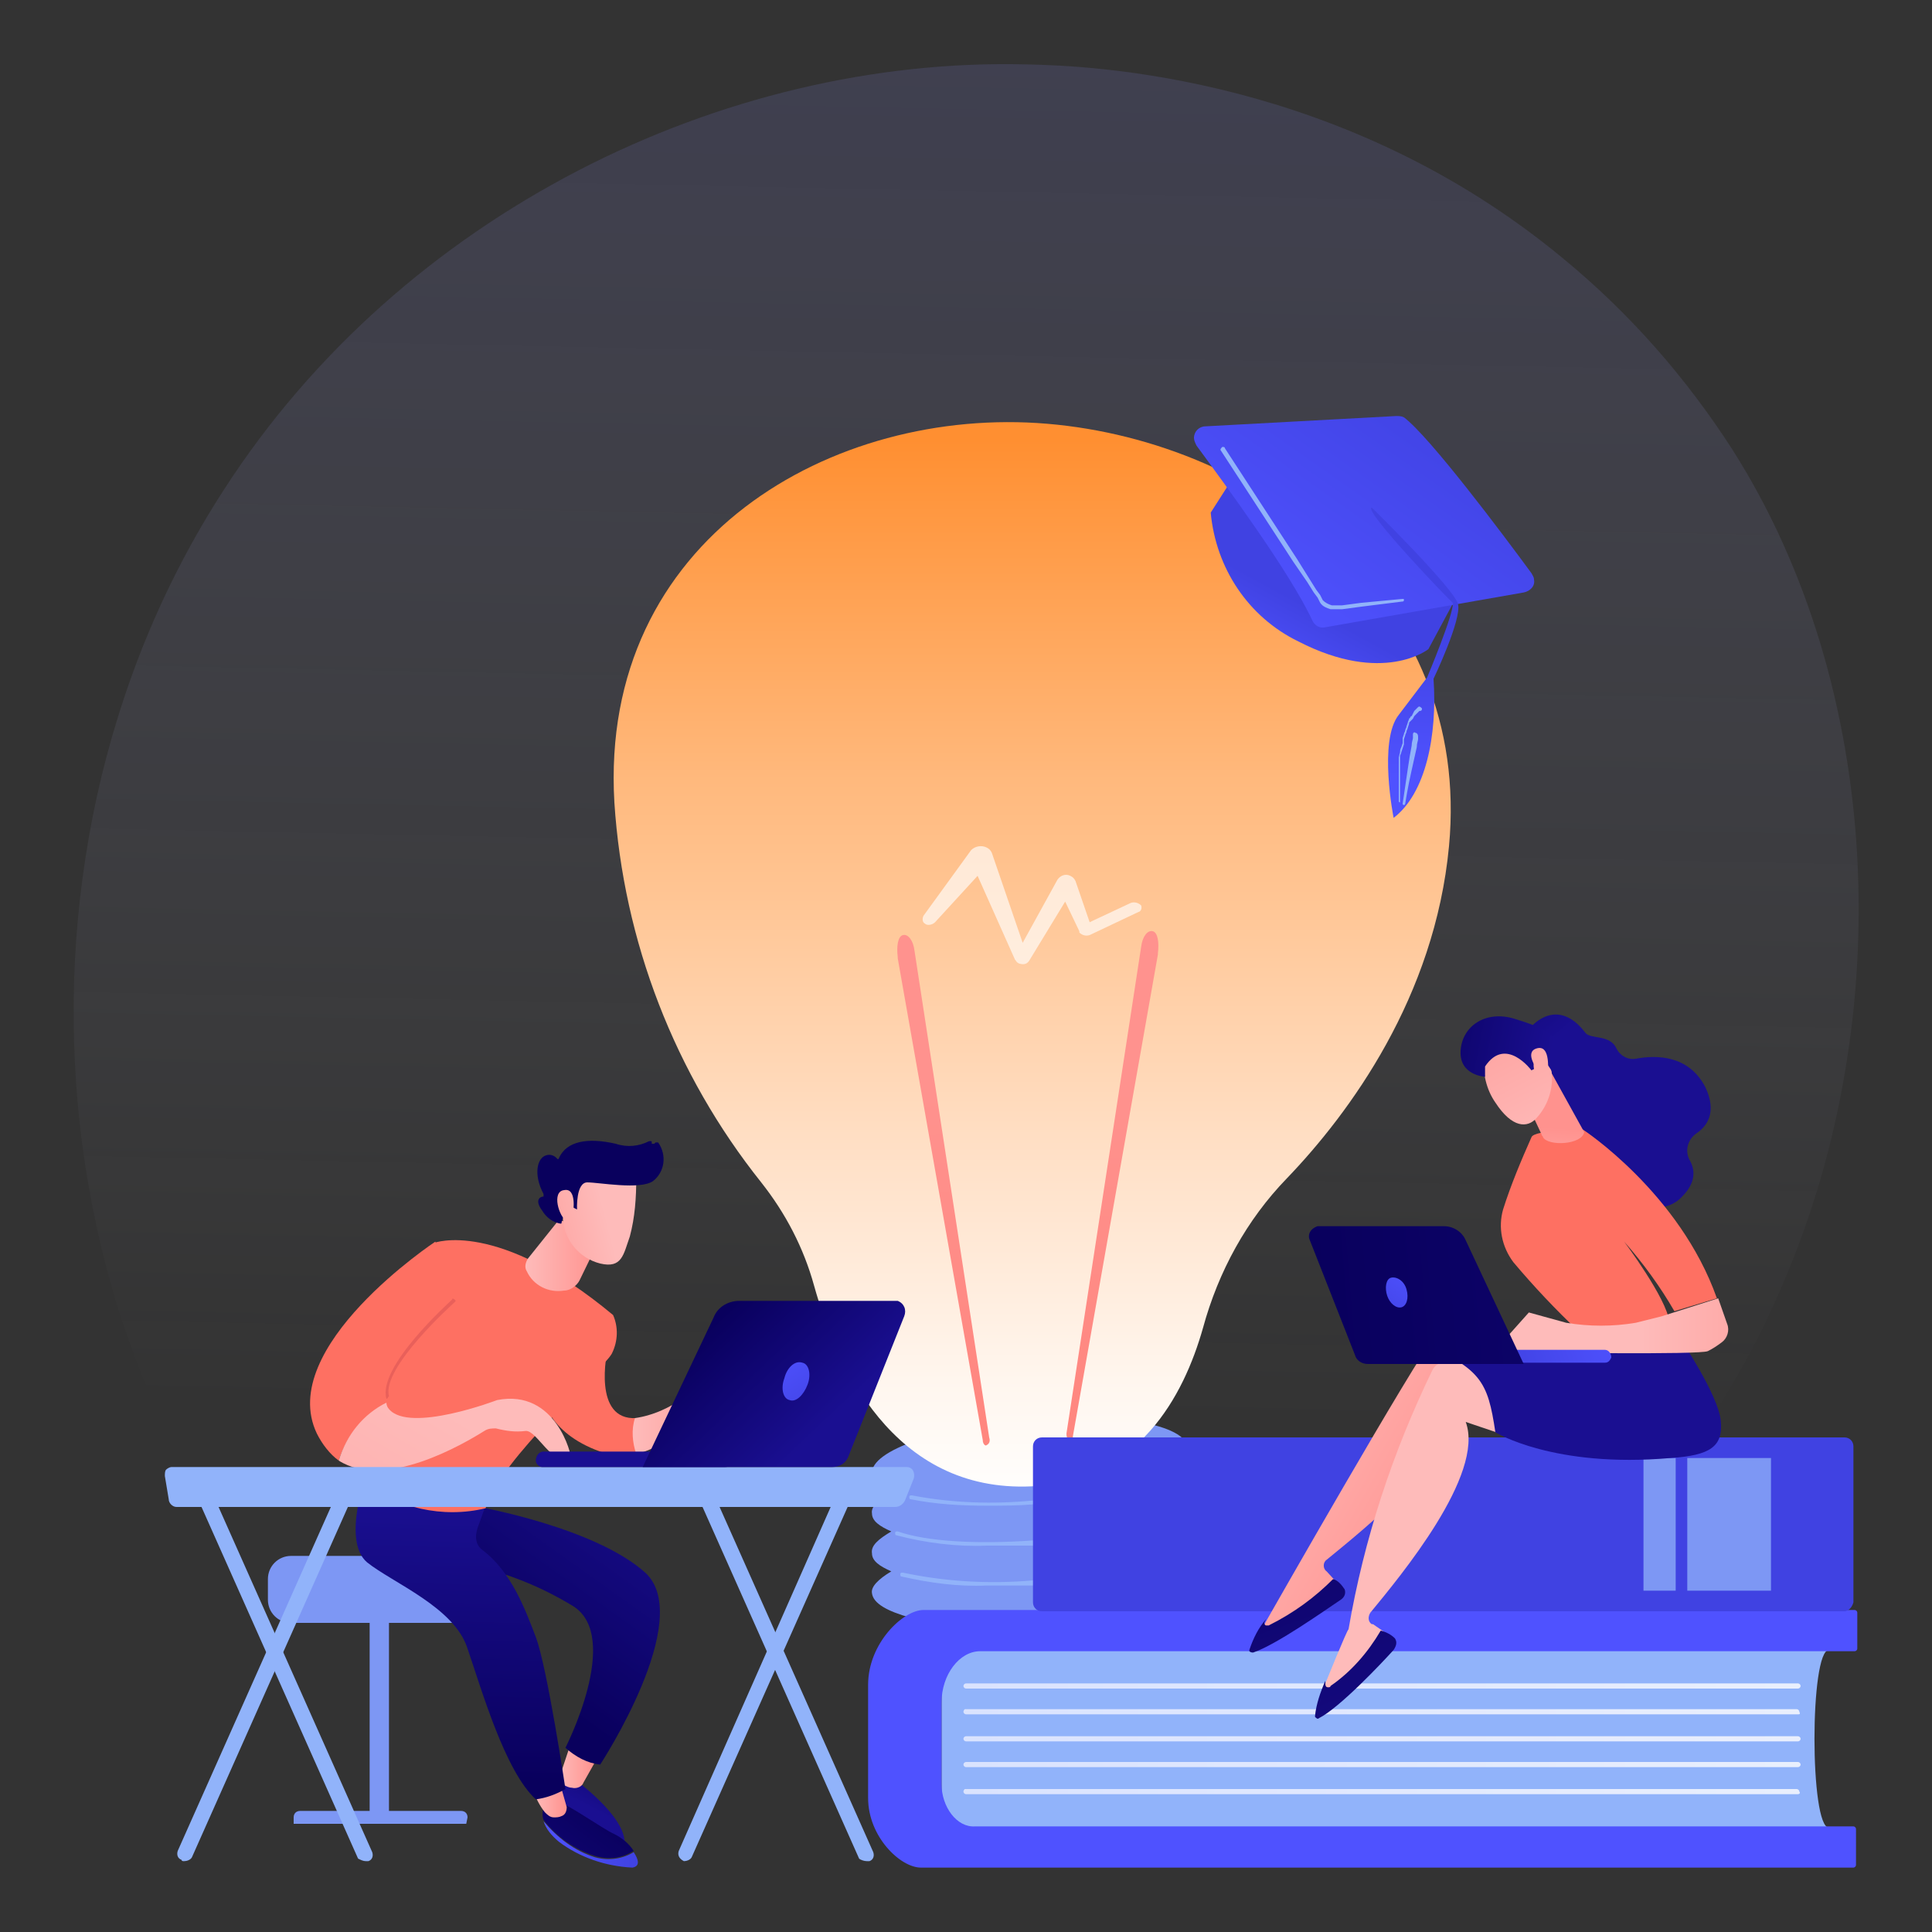 <?xml version="1.0" encoding="utf-8"?>
<!-- Generator: Adobe Illustrator 24.2.3, SVG Export Plug-In . SVG Version: 6.00 Build 0)  -->
<svg version="1.1" id="Illustration" xmlns="http://www.w3.org/2000/svg" xmlns:xlink="http://www.w3.org/1999/xlink" x="0px"
	 y="0px" viewBox="0 0 150 150" style="enable-background:new 0 0 150 150;" xml:space="preserve">
<rect x="0" y="0" width="150" height="150" fill="#333333" stroke="none"/>
<style type="text/css">
	.st0{opacity:0.2;fill:url(#SVGID_1_);enable-background:new    ;}
	.st1{fill:#7D97F4;}
	.st2{fill:url(#SVGID_2_);}
	.st3{fill:#91B3FA;}
	.st4{fill:url(#SVGID_3_);}
	.st5{fill:url(#SVGID_4_);}
	.st6{fill:url(#SVGID_5_);}
	.st7{opacity:0.65;fill:#FFFFFF;enable-background:new    ;}
	.st8{fill:url(#SVGID_6_);}
	.st9{fill:url(#SVGID_7_);}
	.st10{fill:url(#SVGID_8_);}
	.st11{fill:url(#SVGID_9_);}
	.st12{fill:url(#SVGID_10_);}
	.st13{fill:url(#SVGID_11_);}
	.st14{fill:url(#SVGID_12_);}
	.st15{fill:url(#SVGID_13_);}
	.st16{fill:url(#SVGID_14_);}
	.st17{fill:url(#SVGID_15_);}
	.st18{fill:url(#SVGID_16_);}
	.st19{fill:url(#SVGID_17_);}
	.st20{fill:url(#SVGID_18_);}
	.st21{fill:url(#SVGID_19_);}
	.st22{fill:url(#SVGID_20_);}
	.st23{fill:url(#SVGID_21_);}
	.st24{fill:url(#SVGID_22_);}
	.st25{fill:url(#SVGID_23_);}
	.st26{fill:url(#SVGID_24_);}
	.st27{fill:url(#SVGID_25_);}
	.st28{fill:url(#SVGID_26_);}
	.st29{fill:url(#SVGID_27_);}
	.st30{fill:url(#SVGID_28_);}
	.st31{fill:url(#SVGID_29_);}
	.st32{fill:url(#SVGID_30_);}
	.st33{fill:url(#SVGID_31_);}
	.st34{fill:url(#SVGID_32_);}
	.st35{fill:url(#SVGID_33_);}
	.st36{fill:url(#SVGID_34_);}
	.st37{fill:url(#SVGID_35_);}
	.st38{fill:url(#SVGID_36_);}
	.st39{fill:url(#SVGID_37_);}
	.st40{fill:url(#SVGID_38_);}
	.st41{fill:url(#SVGID_39_);}
	.st42{fill:url(#SVGID_40_);}
	.st43{fill:url(#SVGID_41_);}
	.st44{fill:url(#SVGID_42_);}
	.st45{fill:url(#SVGID_43_);}
	.st46{fill:url(#SVGID_44_);}
	.st47{fill:url(#SVGID_45_);}
	.st48{fill:url(#SVGID_46_);}
	.st49{fill:url(#SVGID_47_);}
	.st50{fill:url(#SVGID_48_);}
	.st51{fill:url(#SVGID_49_);}
	.st52{fill:url(#SVGID_50_);}
</style>
<g>
	<linearGradient id="SVGID_1_" gradientUnits="userSpaceOnUse" x1="74.285" y1="110.205" x2="77.159" y2="-30.733">
		<stop  offset="0" style="stop-color:#E9EBFF;stop-opacity:0"/>
		<stop  offset="0.92" style="stop-color:#6666DC"/>
	</linearGradient>
	<path class="st0" d="M138.5,99.5c-13.4,31.7-49.3,49.4-80.3,44.6c-5.1-0.8-18.9-3.1-31.2-14C3.4,109.1-1.7,67.4,17.4,38
		C31.2,16.6,56.1,4.4,79.7,5c5.1,0.1,24.6,0.9,41.7,15.1c5.1,4.2,9.5,9.2,13.1,14.8C146.2,53.3,147.3,78.9,138.5,99.5z"/>
	<path class="st1" d="M92.2,115.5c0-0.5-0.6-1-1.5-1.4c1-0.6,1.6-1.1,1.5-1.7c-0.1-1.8-5.7-2.8-12.5-2.2c-6.8,0.6-12.1,2.4-12,4.2
		c0,0.5,0.6,1,1.5,1.4c-1,0.6-1.6,1.2-1.5,1.7c0,0.6,0.6,1,1.5,1.4c-1,0.6-1.6,1.1-1.5,1.7c0,0.6,0.6,1,1.5,1.4
		c-1,0.6-1.6,1.2-1.5,1.7c0.1,0.8,1.2,1.4,3,1.9c0,0.6,0,1.3,0,1.9c0.3,3.3,3.9,5.8,8.8,5.8s9.1-3.5,9.1-6.8c0-0.7,0-1.4-0.1-2.1
		c2.3-0.8,3.7-1.7,3.7-2.6c0-0.5-0.6-1-1.5-1.4c1-0.6,1.6-1.2,1.5-1.7c0-0.6-0.6-1-1.5-1.4C91.7,116.7,92.3,116.1,92.2,115.5z"/>
	<linearGradient id="SVGID_2_" gradientUnits="userSpaceOnUse" x1="78.789" y1="127.819" x2="68.171" y2="166.522">
		<stop  offset="0" style="stop-color:#4F52FF"/>
		<stop  offset="1" style="stop-color:#4042E2"/>
	</linearGradient>
	<path class="st2" d="M76.6,126.3c-1.8,0-3.6-0.1-5.4-0.4c-0.1,0-0.1-0.1-0.1-0.2l0,0c0-0.1,0.1-0.1,0.2-0.1c3,0.5,6,0.6,8.9,0.3
		c2.5-0.2,5-0.6,7.5-1.3c0.1,0,0.2,0,0.2,0.1s0,0.2-0.1,0.2c-2.5,0.7-5,1.1-7.6,1.3C79,126.2,77.7,126.3,76.6,126.3z"/>
	<path class="st3" d="M76.6,123.1c-2.2,0.1-4.4-0.2-6.6-0.7c-0.1,0-0.1-0.1-0.1-0.2l0,0c0-0.1,0.1-0.1,0.2-0.1
		c3.3,0.7,6.7,0.9,10.1,0.6c3.4-0.2,6.7-0.9,9.8-2.1c0.1,0,0.2,0,0.2,0.1c0,0.1,0,0.2-0.1,0.2c-3.2,1.2-6.5,2-9.9,2.2
		C79,123.1,77.8,123.1,76.6,123.1z"/>
	<path class="st3" d="M76.6,120c-2.3,0.1-4.7-0.2-7-0.8c-0.1,0-0.1-0.1-0.1-0.2s0.1-0.1,0.2-0.1l0,0c2.3,0.8,6.2,1,10.5,0.7
		c3.4-0.2,6.7-0.9,9.8-2.1c0.1,0,0.2,0,0.2,0.1s0,0.2-0.1,0.2c-3.2,1.2-6.5,2-9.9,2.2C79,120,77.7,120,76.6,120z"/>
	<path class="st3" d="M76.6,116.9c-2,0-3.9-0.1-5.9-0.5c-0.1,0-0.1-0.1-0.1-0.2s0.1-0.1,0.2-0.1c3.1,0.6,6.3,0.7,9.4,0.4
		c3.4-0.2,6.7-0.9,9.8-2.1c0.1,0,0.2,0,0.2,0.1s0,0.2-0.1,0.2c-3.2,1.2-6.5,2-9.9,2.1C79,116.9,77.8,116.9,76.6,116.9z"/>
	<linearGradient id="SVGID_3_" gradientUnits="userSpaceOnUse" x1="80.139" y1="117.128" x2="80.139" y2="34.152">
		<stop  offset="0" style="stop-color:#FFFFFF"/>
		<stop  offset="0.12" style="stop-color:#FFF6EE"/>
		<stop  offset="0.35" style="stop-color:#FFDEC3"/>
		<stop  offset="0.68" style="stop-color:#FFB97D"/>
		<stop  offset="1" style="stop-color:#FF8F31"/>
	</linearGradient>
	<path class="st4" d="M63.2,99.8c-0.8-2.9-2.2-5.6-4.1-8c-6.7-8.4-10.7-18.7-11.4-29.5c-1.2-20.5,17-30.8,33.6-29.4
		c16.6,1.4,33,13.8,31.2,32.8c-1.1,11.7-7.7,20.7-12.6,25.8c-3.1,3.2-5.3,7.2-6.5,11.6c-1.5,5.3-5,11.9-13.3,12.3
		C69.3,115.9,64.9,105.9,63.2,99.8z"/>
	<linearGradient id="SVGID_4_" gradientUnits="userSpaceOnUse" x1="86.114" y1="84.332" x2="88.502" y2="160.124">
		<stop  offset="0" style="stop-color:#FF928E"/>
		<stop  offset="1" style="stop-color:#FE7062"/>
	</linearGradient>
	<path class="st5" d="M82.8,111.3l5.8-37.8c0.1-0.8,0.5-1.3,0.9-1.2s0.5,0.9,0.4,1.7v0.1l-6.6,37.4c0,0.3-0.2,0.5-0.3,0.4
		S82.8,111.6,82.8,111.3z"/>
	<linearGradient id="SVGID_5_" gradientUnits="userSpaceOnUse" x1="72.998" y1="84.751" x2="75.387" y2="160.534">
		<stop  offset="0" style="stop-color:#FF928E"/>
		<stop  offset="1" style="stop-color:#FE7062"/>
	</linearGradient>
	<path class="st6" d="M76.8,111.6L71,73.8c-0.1-0.8-0.5-1.3-0.9-1.2s-0.5,0.9-0.4,1.7v0.1l6.6,37.4c0,0.3,0.2,0.5,0.3,0.4
		C76.8,112.1,76.9,111.9,76.8,111.6z"/>
	<path class="st7" d="M88.6,70.3c-0.2-0.2-0.5-0.3-0.8-0.2l-3.2,1.5l-1.1-3.2c-0.1-0.2-0.2-0.3-0.4-0.4c-0.4-0.2-0.8,0-1,0.3l0,0
		l-2.7,4.9l-2.4-7l0,0c-0.1-0.2-0.2-0.3-0.4-0.4c-0.4-0.2-0.9-0.1-1.2,0.2l-3.7,5.1c-0.1,0.2-0.1,0.5,0.1,0.6l0,0
		c0.2,0.2,0.6,0.1,0.8-0.1l3.3-3.6l2.9,6.5l0,0c0.1,0.1,0.1,0.2,0.3,0.3c0.3,0.1,0.6,0.1,0.8-0.2l2.8-4.6l1.1,2.3l0,0v0.1
		c0.2,0.2,0.5,0.3,0.8,0.2l3.8-1.8C88.5,70.8,88.7,70.6,88.6,70.3L88.6,70.3z"/>
	<path class="st3" d="M142,141.9H73.1v-13.8H142C140.5,128.1,140.5,141.9,142,141.9z"/>
	<linearGradient id="SVGID_6_" gradientUnits="userSpaceOnUse" x1="109.041" y1="156.204" x2="117.14" y2="215.173">
		<stop  offset="0" style="stop-color:#4F52FF"/>
		<stop  offset="1" style="stop-color:#4042E2"/>
	</linearGradient>
	<path class="st8" d="M73.1,138.5v-6.3c0-2.2,1.4-4,3-4H144c0.1,0,0.2-0.1,0.2-0.2v-2.8c0-0.1-0.1-0.2-0.2-0.2H71.7
		c-1.6,0-4.3,2.6-4.3,5.8v8.8c0,3,2.5,5.4,4.1,5.4h72.4c0.1,0,0.2-0.1,0.2-0.2V142c0-0.1-0.1-0.2-0.2-0.2H75.7
		C74.3,141.9,73.1,140.3,73.1,138.5z"/>
	<linearGradient id="SVGID_7_" gradientUnits="userSpaceOnUse" x1="74.8" y1="130.892" x2="139.713" y2="130.892">
		<stop  offset="0" style="stop-color:#DAE3FE"/>
		<stop  offset="1" style="stop-color:#E9EFFD"/>
	</linearGradient>
	<path class="st9" d="M139.6,131.1H75c-0.1,0-0.2-0.1-0.2-0.2l0,0c0-0.1,0.1-0.2,0.2-0.2h64.6c0.1,0,0.2,0.1,0.2,0.2
		S139.7,131.1,139.6,131.1z"/>
	<linearGradient id="SVGID_8_" gradientUnits="userSpaceOnUse" x1="74.8" y1="132.891" x2="139.732" y2="132.891">
		<stop  offset="0" style="stop-color:#DAE3FE"/>
		<stop  offset="1" style="stop-color:#E9EFFD"/>
	</linearGradient>
	<path class="st10" d="M139.6,133.1H75c-0.1,0-0.2-0.1-0.2-0.2c0-0.1,0.1-0.2,0.1-0.2l0,0h64.6c0.1,0,0.2,0.1,0.2,0.2
		C139.8,133.1,139.7,133.1,139.6,133.1z"/>
	<linearGradient id="SVGID_9_" gradientUnits="userSpaceOnUse" x1="74.8" y1="134.991" x2="139.714" y2="134.991">
		<stop  offset="0" style="stop-color:#DAE3FE"/>
		<stop  offset="1" style="stop-color:#E9EFFD"/>
	</linearGradient>
	<path class="st11" d="M139.6,135.2H75c-0.1,0-0.2-0.1-0.2-0.2c0-0.1,0.1-0.2,0.2-0.2l0,0h64.6c0.1,0,0.2,0.1,0.2,0.2
		C139.8,135.1,139.7,135.2,139.6,135.2L139.6,135.2L139.6,135.2z"/>
	<linearGradient id="SVGID_10_" gradientUnits="userSpaceOnUse" x1="74.8" y1="136.991" x2="139.713" y2="136.991">
		<stop  offset="0" style="stop-color:#DAE3FE"/>
		<stop  offset="1" style="stop-color:#E9EFFD"/>
	</linearGradient>
	<path class="st12" d="M139.6,137.2H75c-0.1,0-0.2-0.1-0.2-0.2l0,0c0-0.1,0.1-0.2,0.2-0.2h64.6c0.1,0,0.2,0.1,0.2,0.2
		C139.8,137.1,139.7,137.2,139.6,137.2z"/>
	<linearGradient id="SVGID_11_" gradientUnits="userSpaceOnUse" x1="74.8" y1="139.09" x2="139.732" y2="139.09">
		<stop  offset="0" style="stop-color:#DAE3FE"/>
		<stop  offset="1" style="stop-color:#E9EFFD"/>
	</linearGradient>
	<path class="st13" d="M139.6,139.3H75c-0.1,0-0.2-0.1-0.2-0.2c0-0.1,0.1-0.2,0.1-0.2l0,0h64.6c0.1,0,0.2,0.1,0.2,0.2
		C139.8,139.2,139.7,139.3,139.6,139.3z"/>
	<linearGradient id="SVGID_12_" gradientUnits="userSpaceOnUse" x1="129.588" y1="48.528" x2="116.311" y2="101.329">
		<stop  offset="0" style="stop-color:#4F52FF"/>
		<stop  offset="1" style="stop-color:#4042E2"/>
	</linearGradient>
	<path class="st14" d="M143.2,125.1H80.9c-0.4,0-0.7-0.3-0.7-0.7v-12.1c0-0.4,0.3-0.7,0.7-0.7h62.3c0.4,0,0.7,0.3,0.7,0.7v12.1
		C143.8,124.8,143.5,125.1,143.2,125.1z"/>
	<rect x="131" y="113.2" class="st1" width="6.5" height="10.3"/>
	<rect x="127.6" y="113.2" class="st1" width="2.5" height="10.3"/>
	<rect x="28.7" y="124.7" class="st1" width="1.5" height="16.6"/>
	<path class="st1" d="M36.2,141.6H22.8v-0.5c0-0.3,0.2-0.5,0.5-0.5h12.5c0.3,0,0.5,0.2,0.5,0.5L36.2,141.6z"/>
	<path class="st1" d="M22.6,120.8H37c1,0,1.8,0.8,1.8,1.8v1.6c0,1-0.8,1.8-1.8,1.8H22.6c-1,0-1.8-0.8-1.8-1.8v-1.6
		C20.8,121.6,21.6,120.8,22.6,120.8z"/>
	
		<linearGradient id="SVGID_13_" gradientUnits="userSpaceOnUse" x1="2966.038" y1="135.063" x2="2963.332" y2="140.391" gradientTransform="matrix(1 0 0 1 -2917.52 0)">
		<stop  offset="0" style="stop-color:#09005D"/>
		<stop  offset="1" style="stop-color:#1A0F91"/>
	</linearGradient>
	<path class="st15" d="M44.8,138.3c0,0,4.4,3.2,3.6,5.3c0,0-4.8-2.1-5.4-3.7c-0.6-1.7,0.1-2.4,0.1-2.4L44.8,138.3z"/>
	
		<linearGradient id="SVGID_14_" gradientUnits="userSpaceOnUse" x1="2960.922" y1="137.254" x2="2963.618" y2="137.254" gradientTransform="matrix(1 0 0 1 -2917.52 0)">
		<stop  offset="0" style="stop-color:#FEBBBA"/>
		<stop  offset="1" style="stop-color:#FF928E"/>
	</linearGradient>
	<path class="st16" d="M44.2,135.7l-0.7,2.1c-0.1,0.3,0,0.7,0.3,0.8c0.2,0.1,0.4,0.2,0.6,0.2c0.4,0.1,0.8-0.1,0.9-0.4l0.9-1.6
		L44.2,135.7z"/>
	
		<linearGradient id="SVGID_15_" gradientUnits="userSpaceOnUse" x1="2957.216" y1="130.089" x2="2968.673" y2="114.031" gradientTransform="matrix(1 0 0 1 -2917.52 0)">
		<stop  offset="0" style="stop-color:#09005D"/>
		<stop  offset="1" style="stop-color:#1A0F91"/>
	</linearGradient>
	<path class="st17" d="M37.2,117c0,0,9,1.6,12.9,5.1c3.9,3.6-3.5,14.9-3.5,14.9c-1-0.1-1.9-0.6-2.7-1.3c0,0,4.4-8.6,0.6-11
		c-2.8-1.7-5.9-2.9-9.2-3.4l1.9-4L37.2,117z"/>
	
		<linearGradient id="SVGID_16_" gradientUnits="userSpaceOnUse" x1="2964.453" y1="140.432" x2="2955.076" y2="152.702" gradientTransform="matrix(1 0 0 1 -2917.52 0)">
		<stop  offset="0" style="stop-color:#09005D"/>
		<stop  offset="1" style="stop-color:#1A0F91"/>
	</linearGradient>
	<path class="st18" d="M47.7,142.4c-0.9-0.4-3.7-2.4-4.2-2.4c-0.4-0.1-1.3,0.4-1.3,0.4c-0.1,0.3-0.1,0.6,0,0.9c1,1.3,2.4,2.3,4,2.8
		c1,0.3,2.1,0.2,3-0.4C48.8,143.1,48.3,142.7,47.7,142.4z"/>
	
		<linearGradient id="SVGID_17_" gradientUnits="userSpaceOnUse" x1="2959.802" y1="143.19" x2="2967.049" y2="143.19" gradientTransform="matrix(1 0 0 1 -2917.52 0)">
		<stop  offset="0" style="stop-color:#4F52FF"/>
		<stop  offset="1" style="stop-color:#4042E2"/>
	</linearGradient>
	<path class="st19" d="M46.2,144.2c-1.6-0.5-2.9-1.5-4-2.8c0.2,0.6,0.6,1.1,1.2,1.6c1.6,1.2,3.6,1.9,5.7,2c0.6-0.1,0.5-0.6,0.1-1.2
		C48.4,144.3,47.3,144.5,46.2,144.2z"/>
	
		<linearGradient id="SVGID_18_" gradientUnits="userSpaceOnUse" x1="2958.972" y1="139.64" x2="2961.5" y2="139.64" gradientTransform="matrix(1 0 0 1 -2917.52 0)">
		<stop  offset="0" style="stop-color:#FEBBBA"/>
		<stop  offset="1" style="stop-color:#FF928E"/>
	</linearGradient>
	<path class="st20" d="M41.4,139c0.2,0.6,0.5,1.2,0.9,1.7c0.2,0.2,0.4,0.4,0.7,0.4c0.2,0,0.4,0,0.6-0.1c0.3-0.1,0.4-0.4,0.4-0.7l0,0
		l-0.6-2.1L41.4,139z"/>
	
		<linearGradient id="SVGID_19_" gradientUnits="userSpaceOnUse" x1="2953.01" y1="138.065" x2="2953.635" y2="116.595" gradientTransform="matrix(1 0 0 1 -2917.52 0)">
		<stop  offset="0" style="stop-color:#09005D"/>
		<stop  offset="1" style="stop-color:#1A0F91"/>
	</linearGradient>
	<path class="st21" d="M28.5,114.3c0,0-2,5.3,0,7c2,1.6,6.8,3.5,7.8,6.7c1.1,3.2,2.9,9.5,5.3,11.7c0.8-0.1,1.6-0.4,2.3-0.8
		c0,0-1.4-9.4-2.3-11.8c-0.8-2.1-1.9-5.1-4.2-6.8c-0.6-0.5-0.5-1.3-0.2-2l0.5-1.4L28.5,114.3z"/>
	
		<linearGradient id="SVGID_20_" gradientUnits="userSpaceOnUse" x1="2687.868" y1="341.963" x2="2704.075" y2="328.35" gradientTransform="matrix(1 0 0 1 -2917.52 0)">
		<stop  offset="0" style="stop-color:#FF928E"/>
		<stop  offset="1" style="stop-color:#FE7062"/>
	</linearGradient>
	<path class="st22" d="M49.4,110.1c-3.4,0.2-2.3-5.1-2.2-5.4l-5.1,3.6c0,0,0.3,2.9,4.5,4.4c0.9,0.3,1.9,0.4,2.9,0.2
		C49.1,112,49.1,111,49.4,110.1z"/>
	
		<linearGradient id="SVGID_21_" gradientUnits="userSpaceOnUse" x1="2966.705" y1="110.507" x2="2975.532" y2="110.507" gradientTransform="matrix(1 0 0 1 -2917.52 0)">
		<stop  offset="0" style="stop-color:#FEBBBA"/>
		<stop  offset="1" style="stop-color:#FF928E"/>
	</linearGradient>
	<path class="st23" d="M55.8,108.5c-0.8-0.5-1.8-0.5-2.7,0c-1.1,0.8-2.4,1.4-3.8,1.6c-0.3,0.9-0.2,1.9,0.1,2.8
		c1.5-0.4,2.8-1.2,3.8-2.4c0.2-0.2,0.6-0.3,0.8-0.1c0.3,0.2,0.5,0.5,0.5,0.8c-0.1,0.6,0.6,0.8,0.6,0.6c0-0.5-0.1-1-0.2-1.5l1.9,1.9
		c0.3,0.3,0.8,0.3,1.2,0C58,112.1,57.1,109.4,55.8,108.5z"/>
	
		<linearGradient id="SVGID_22_" gradientUnits="userSpaceOnUse" x1="2681.827" y1="334.786" x2="2698.044" y2="321.163" gradientTransform="matrix(1 0 0 1 -2917.52 0)">
		<stop  offset="0" style="stop-color:#FF928E"/>
		<stop  offset="1" style="stop-color:#FE7062"/>
	</linearGradient>
	<path class="st24" d="M33.7,96.5c0,0,4.9-1.9,13.9,5.6c0.4,0.9,0.4,2-0.1,3c-0.8,1.4-8.7,8.2-9.8,12c-3.3,0.8-6.9,0-9.5-2.1
		C28.3,114.9,28.7,104.4,33.7,96.5z"/>
	
		<linearGradient id="SVGID_23_" gradientUnits="userSpaceOnUse" x1="2958.277" y1="97.466" x2="2964.141" y2="97.466" gradientTransform="matrix(1 0 0 1 -2917.52 0)">
		<stop  offset="0" style="stop-color:#FEBBBA"/>
		<stop  offset="1" style="stop-color:#FF928E"/>
	</linearGradient>
	<path class="st25" d="M43.4,94.7l-2.4,3c-0.2,0.3-0.3,0.7-0.1,1c0.5,1.1,1.7,1.7,2.9,1.5c0.5,0,1-0.4,1.2-0.8l1.7-3.5L43.4,94.7z"
		/>
	
		<linearGradient id="SVGID_24_" gradientUnits="userSpaceOnUse" x1="2678.562" y1="330.895" x2="2694.769" y2="317.272" gradientTransform="matrix(1 0 0 1 -2917.52 0)">
		<stop  offset="0" style="stop-color:#FF928E"/>
		<stop  offset="1" style="stop-color:#FE7062"/>
	</linearGradient>
	<path class="st26" d="M30,108.9c-0.6-2.3,5.2-7.5,5.2-7.5l-1.4-5c0,0-12.4,8.2-9.2,14.9c0.4,0.8,1,1.6,1.7,2.1
		C26.9,111.5,28.2,109.9,30,108.9z"/>
	<linearGradient id="SVGID_25_" gradientUnits="userSpaceOnUse" x1="55.505" y1="69.755" x2="40.427" y2="92.363">
		<stop  offset="0" style="stop-color:#E1473D"/>
		<stop  offset="1" style="stop-color:#E9605A"/>
	</linearGradient>
	<path class="st27" d="M30,108.6C29.9,108.6,29.9,108.6,30,108.6c-0.7-2.5,4.9-7.5,5.1-7.7c0-0.1,0.1-0.1,0.2,0l0,0
		c0.1,0.1,0.1,0.1,0,0.2l0,0c-0.1,0.1-5.7,5.1-5.1,7.3C30.1,108.5,30.1,108.6,30,108.6L30,108.6z"/>
	
		<linearGradient id="SVGID_26_" gradientUnits="userSpaceOnUse" x1="2954.234" y1="110.585" x2="2931.813" y2="149.549" gradientTransform="matrix(1 0 0 1 -2917.52 0)">
		<stop  offset="0" style="stop-color:#FEBBBA"/>
		<stop  offset="1" style="stop-color:#FF928E"/>
	</linearGradient>
	<path class="st28" d="M38.6,108.7c0,0-6.8,2.6-8.4,0.7c-0.1-0.1-0.2-0.3-0.2-0.5c-1.8,0.9-3.1,2.5-3.7,4.5
		c3.6,2.3,9.7-1.3,11.3-2.3c0.3-0.2,0.6-0.2,0.9-0.2c0.8,0.2,1.5,0.3,2.3,0.2c0.9-0.1,2.1,2.9,3.5,2
		C44.4,113.1,43.2,107.8,38.6,108.7z"/>
	
		<linearGradient id="SVGID_27_" gradientUnits="userSpaceOnUse" x1="2935.106" y1="-2625.113" x2="2927.874" y2="-2619.59" gradientTransform="matrix(0.92 0.39 -0.39 0.92 -3677.08 1364.72)">
		<stop  offset="0" style="stop-color:#FEBBBA"/>
		<stop  offset="1" style="stop-color:#FF928E"/>
	</linearGradient>
	<path class="st29" d="M49.4,91.4c0,1.6-0.1,3.1-0.5,4.6c-0.5,1.4-0.6,2.5-2.3,2.1c-1.6-0.4-2.8-1.8-2.9-3.5c0,0-0.3-2.6,0.4-3.4
		C44.6,90.4,49.4,91.4,49.4,91.4z"/>
	
		<linearGradient id="SVGID_28_" gradientUnits="userSpaceOnUse" x1="2939.225" y1="-2620.407" x2="2945.766" y2="-2611.981" gradientTransform="matrix(0.92 0.39 -0.39 0.92 -3677.08 1364.72)">
		<stop  offset="0" style="stop-color:#09005D"/>
		<stop  offset="1" style="stop-color:#1A0F91"/>
	</linearGradient>
	<path class="st30" d="M44.6,93.8l0.2,0.1c0,0-0.1-2.1,0.8-2.1s4.1,0.6,5.1-0.1c0.9-0.7,1.1-2,0.4-3l0,0c0,0-0.1,0-0.2,0l0,0
		l-0.1,0.1c-0.1,0-0.1,0-0.2,0v-0.1l0,0c0-0.1,0-0.1-0.1-0.1h-0.1c-0.8,0.4-1.7,0.5-2.6,0.2c-2.2-0.5-3.8-0.2-4.4,1.1
		c0,0.1-0.1,0.1-0.1,0.1s0,0-0.1-0.1c-0.2-0.2-0.5-0.3-0.8-0.2c-0.7,0.2-1,1.5-0.2,3c0,0.1,0,0.1,0,0.2l0,0c-0.3,0-0.7,0.3-0.1,1.1
		c0.3,0.5,0.8,0.9,1.4,1c0.1,0,0.1,0,0.1-0.1l0.4-1.3c0-0.1,0.1-0.1,0.2,0l0,0L44.6,93.8z"/>
	
		<linearGradient id="SVGID_29_" gradientUnits="userSpaceOnUse" x1="2934.218" y1="-2626.279" x2="2926.987" y2="-2620.755" gradientTransform="matrix(0.92 0.39 -0.39 0.92 -3677.08 1364.72)">
		<stop  offset="0" style="stop-color:#FEBBBA"/>
		<stop  offset="1" style="stop-color:#FF928E"/>
	</linearGradient>
	<path class="st31" d="M44.5,94.1c0,0,0.3-1.9-0.7-1.7c-1,0.1-0.4,2.1,0.2,2.4L44.5,94.1z"/>
	<path class="st3" d="M67.3,144.5c0.1,0,0.2,0,0.2,0c0.3-0.1,0.4-0.4,0.3-0.7l0,0l-12.6-28.3c-0.1-0.3-0.5-0.4-0.8-0.3
		s-0.4,0.5-0.3,0.8l0,0l12.6,28.3C66.8,144.4,67.1,144.5,67.3,144.5z"/>
	<path class="st3" d="M53.1,144.5c0.2,0,0.5-0.1,0.6-0.3l12.6-28.3c0.1-0.3,0-0.6-0.3-0.8l0,0c-0.3-0.1-0.7,0-0.8,0.3l-12.5,28.3
		C52.6,144,52.7,144.3,53.1,144.5L53.1,144.5C53,144.5,53.1,144.5,53.1,144.5z"/>
	<path class="st3" d="M28.4,144.5c0.1,0,0.2,0,0.2,0c0.3-0.1,0.4-0.4,0.3-0.7l0,0l-12.6-28.3c-0.1-0.3-0.5-0.4-0.8-0.3
		c-0.3,0.1-0.4,0.5-0.3,0.8l0,0l12.6,28.3C28,144.4,28.2,144.5,28.4,144.5z"/>
	<path class="st3" d="M14.3,144.5c0.2,0,0.5-0.1,0.6-0.3l12.6-28.3c0.1-0.3,0-0.6-0.3-0.8l0,0c-0.3-0.1-0.6,0-0.8,0.3l-12.6,28.3
		c-0.1,0.3,0,0.6,0.3,0.7l0,0C14.1,144.5,14.2,144.5,14.3,144.5z"/>
	<path class="st3" d="M12.8,114.6c0-0.2,0-0.4,0.1-0.5s0.3-0.2,0.4-0.2h57.1c0.2,0,0.4,0.1,0.5,0.3c0.1,0.2,0.1,0.5,0,0.7l-0.6,1.5
		c-0.1,0.3-0.4,0.6-0.8,0.6H13.7c-0.3,0-0.6-0.3-0.6-0.6L12.8,114.6z"/>
	
		<linearGradient id="SVGID_30_" gradientUnits="userSpaceOnUse" x1="6884.648" y1="601.935" x2="6873.17" y2="605.08" gradientTransform="matrix(-1 -5.000000e-02 -5.000000e-02 1 6946.25 -150.23)">
		<stop  offset="0" style="stop-color:#09005D"/>
		<stop  offset="1" style="stop-color:#1A0F91"/>
	</linearGradient>
	<path class="st32" d="M42.1,113.9L42.1,113.9h14.2c0.4,0,0.6-0.3,0.6-0.6c0-0.4-0.3-0.6-0.6-0.6H42.2c-0.4,0-0.6,0.4-0.6,0.7
		C41.6,113.7,41.9,113.9,42.1,113.9L42.1,113.9z"/>
	
		<linearGradient id="SVGID_31_" gradientUnits="userSpaceOnUse" x1="6942.152" y1="102.658" x2="6934.006" y2="111.27" gradientTransform="matrix(-1 0 0 1 6997.49 0)">
		<stop  offset="0" style="stop-color:#09005D"/>
		<stop  offset="1" style="stop-color:#1A0F91"/>
	</linearGradient>
	<path class="st33" d="M69.2,101H57.4c-0.9,0-1.7,0.5-2,1.3l-5.5,11.6h14.7c0.6,0,1.1-0.3,1.3-0.9l4.3-10.8c0.2-0.5,0-1-0.5-1.2
		C69.5,101,69.4,101,69.2,101z"/>
	
		<linearGradient id="SVGID_32_" gradientUnits="userSpaceOnUse" x1="6937.275" y1="104.853" x2="6933.58" y2="110.423" gradientTransform="matrix(-1 0 0 1 6997.49 0)">
		<stop  offset="0" style="stop-color:#4F52FF"/>
		<stop  offset="1" style="stop-color:#4042E2"/>
	</linearGradient>
	<path class="st34" d="M60.9,107c-0.3,0.8-0.1,1.6,0.4,1.7c0.5,0.2,1.1-0.4,1.4-1.2c0.3-0.8,0.1-1.6-0.4-1.7
		C61.7,105.6,61.1,106.2,60.9,107z"/>
	
		<linearGradient id="SVGID_33_" gradientUnits="userSpaceOnUse" x1="9470.185" y1="108.841" x2="9452.057" y2="119.198" gradientTransform="matrix(-1 0 0 1 9565.86 0)">
		<stop  offset="0" style="stop-color:#FEBBBA"/>
		<stop  offset="1" style="stop-color:#FF928E"/>
	</linearGradient>
	<path class="st35" d="M98.4,125.7c0,0,11.5-20.2,13.1-22.1c0.3-0.3,0.7-0.5,1.1-0.4l3.2,0.4l3.7,8.2l-6.2-3.7
		c0.6,4.3-7.5,10.7-10.3,13c-0.3,0.2-0.3,0.7,0,0.9l0,0l1.1,1.2c-1.7,1.8-3.9,3-6.3,3.6L98.4,125.7z"/>
	<linearGradient id="SVGID_34_" gradientUnits="userSpaceOnUse" x1="93.491" y1="105.139" x2="110.183" y2="152.986">
		<stop  offset="0" style="stop-color:#09005D"/>
		<stop  offset="1" style="stop-color:#1A0F91"/>
	</linearGradient>
	<path class="st36" d="M103.5,122.6c0.4,0.1,0.7,0.5,0.9,0.8c0.1,0.3,0,0.6-0.3,0.8c-1.2,0.8-5,3.5-6.8,4.1c-0.1,0-0.2,0-0.3-0.1
		v-0.1c0.3-0.9,0.7-1.7,1.3-2.4l-0.1,0.2c-0.1,0.1,0,0.3,0.1,0.3s0.1,0,0.2,0C100.5,125.2,102.1,124,103.5,122.6z"/>
	
		<linearGradient id="SVGID_35_" gradientUnits="userSpaceOnUse" x1="9468.448" y1="111.455" x2="9530.479" y2="72.621" gradientTransform="matrix(-1 0 0 1 9565.86 0)">
		<stop  offset="0" style="stop-color:#FEBBBA"/>
		<stop  offset="1" style="stop-color:#FF928E"/>
	</linearGradient>
	<path class="st37" d="M102.9,130.7c0,0,1.7-4.2,1.8-4.2c1.2-7,3.4-13.7,6.5-20.1c0.2-0.4,0.5-0.6,0.9-0.6l3.2-0.3l5.3,7.2l-6.8-2.3
		c1.5,4.1-5.1,12-7.4,14.8c-0.2,0.3-0.2,0.7,0.1,0.9c0,0,0,0,0.1,0l1.3,0.9c-1.3,2.1-3.2,3.7-5.4,4.8L102.9,130.7z"/>
	<linearGradient id="SVGID_36_" gradientUnits="userSpaceOnUse" x1="96.133" y1="104.217" x2="112.816" y2="152.064">
		<stop  offset="0" style="stop-color:#09005D"/>
		<stop  offset="1" style="stop-color:#1A0F91"/>
	</linearGradient>
	<path class="st38" d="M107.2,126.6c0.4,0.1,0.8,0.3,1.1,0.6c0.2,0.3,0.1,0.6-0.1,0.9c-0.9,1-4.2,4.5-5.8,5.3
		c-0.1,0.1-0.2,0-0.3-0.1v-0.1c0.1-0.9,0.4-1.8,0.8-2.7v0.2c0,0.1,0,0.3,0.2,0.3c0.1,0,0.2,0,0.2-0.1
		C104.9,129.8,106.2,128.3,107.2,126.6z"/>
	
		<linearGradient id="SVGID_37_" gradientUnits="userSpaceOnUse" x1="1906.793" y1="-320.083" x2="1897.387" y2="-306.461" gradientTransform="matrix(-1 0 0 1 1734.16 0)">
		<stop  offset="0" style="stop-color:#09005D"/>
		<stop  offset="1" style="stop-color:#1A0F91"/>
	</linearGradient>
	<path class="st39" d="M130.5,104c0,0,2.9,4.3,3.1,6.3c0.2,2-0.8,2.7-3.9,2.9c-9.1,0.8-13.6-2-13.6-2c-0.6-4-1.1-5-6.2-7.1
		c0,0,6.5,0.5,7.9,0C119.2,103.6,130.5,104,130.5,104z"/>
	
		<linearGradient id="SVGID_38_" gradientUnits="userSpaceOnUse" x1="-7055.765" y1="190.881" x2="-7051.304" y2="202.069" gradientTransform="matrix(0.945 -0.328 0.328 0.945 6717.886 -2422.973)">
		<stop  offset="0" style="stop-color:#09005D"/>
		<stop  offset="1" style="stop-color:#1A0F91"/>
	</linearGradient>
	<path class="st40" d="M118.9,79.7c0,0,2-2.4,4.2,0.5c0.4,0.5,1.9,0.1,2.4,1.2c0.3,0.6,0.9,0.9,1.5,0.8c1.6-0.3,4.1-0.3,5.4,2.2
		c0.9,1.9,0.2,3-0.7,3.6c-0.7,0.5-0.9,1.4-0.5,2.1s0.5,1.7-0.6,2.8c-2.4,2.6-7.1-1.6-7.1-1.6l-3.7-8.9L118.9,79.7z"/>
	<linearGradient id="SVGID_39_" gradientUnits="userSpaceOnUse" x1="148.84" y1="72.834" x2="134.9" y2="86.13">
		<stop  offset="0" style="stop-color:#FF928E"/>
		<stop  offset="1" style="stop-color:#FE7062"/>
	</linearGradient>
	<path class="st41" d="M122.6,103.4c-1.8-1.7-3.5-3.5-5.1-5.4c-0.9-1.2-1.2-2.7-0.8-4.1c0.6-1.9,1.4-3.8,2.2-5.6
		c0.2-0.6,4-0.6,4-0.6s7.5,4.9,10.4,13.1l-3.3,1c-1.1-1.9-2.4-3.7-3.9-5.4c0,0,3.3,4.4,3.5,6.2L122.6,103.4z"/>
	
		<linearGradient id="SVGID_40_" gradientUnits="userSpaceOnUse" x1="-4802.596" y1="102.928" x2="-4784.532" y2="102.928" gradientTransform="matrix(1 0 0 1 4930.01 0)">
		<stop  offset="0" style="stop-color:#FEBBBA"/>
		<stop  offset="1" style="stop-color:#FF928E"/>
	</linearGradient>
	<path class="st42" d="M116.2,104.7l2.5-2.8l2.9,0.8c1.8,0.3,3.6,0.3,5.4,0l2-0.5l4.4-1.4l0.7,2c0.2,0.5,0,1.1-0.4,1.4
		s-0.7,0.5-1.1,0.7c-0.6,0.3-13.5,0.1-13.5,0.1L116.2,104.7z"/>
	
		<linearGradient id="SVGID_41_" gradientUnits="userSpaceOnUse" x1="-6601.169" y1="-345.114" x2="-6600.283" y2="-351.571" gradientTransform="matrix(0.997 -7.167153e-02 7.167153e-02 0.997 6728.83 -34.806)">
		<stop  offset="0" style="stop-color:#FEBBBA"/>
		<stop  offset="1" style="stop-color:#FF928E"/>
	</linearGradient>
	<path class="st43" d="M120.4,83.2l2.6,4.7c-0.2,1-2.8,1.1-3.2,0.4c0-0.1-0.1-0.1-0.1-0.2l-1.5-3.2c-0.1-0.3,0.8-1.4,1.1-1.5l1-0.5
		C120.7,82.7,119,82.7,120.4,83.2z"/>
	
		<linearGradient id="SVGID_42_" gradientUnits="userSpaceOnUse" x1="-8373.619" y1="-289.584" x2="-8365.305" y2="-304.383" gradientTransform="matrix(0.546 -0.838 0.838 0.546 4933.622 -6769.418)">
		<stop  offset="0" style="stop-color:#FEBBBA"/>
		<stop  offset="1" style="stop-color:#FF928E"/>
	</linearGradient>
	<path class="st44" d="M115.2,82c-0.1,1.3,0.2,2.6,0.9,3.6c1.3,2,2.5,2,3.2,1.2c1-1.1,1.4-2.6,1.1-4C120.1,80.9,115.7,80,115.2,82z"
		/>
	
		<linearGradient id="SVGID_43_" gradientUnits="userSpaceOnUse" x1="-8371.797" y1="-302.454" x2="-8367.635" y2="-292.031" gradientTransform="matrix(0.546 -0.838 0.838 0.546 4933.622 -6769.418)">
		<stop  offset="0" style="stop-color:#09005D"/>
		<stop  offset="1" style="stop-color:#1A0F91"/>
	</linearGradient>
	<path class="st45" d="M118.9,83.1c0,0-2-2.7-3.6-0.3v0.8c0,0-2-0.1-1.9-2c0.1-1.9,1.9-3.2,4.2-2.5c2.3,0.7,3.7,1.4,3.9,3
		c0.3,1.6-0.9,1.3-0.9,1.3s-0.5-1.1-1.1-1.2s-0.4,0.8-0.4,0.8L118.9,83.1z"/>
	
		<linearGradient id="SVGID_44_" gradientUnits="userSpaceOnUse" x1="-8371.803" y1="-288.565" x2="-8363.489" y2="-303.354" gradientTransform="matrix(0.546 -0.838 0.838 0.546 4933.622 -6769.418)">
		<stop  offset="0" style="stop-color:#FEBBBA"/>
		<stop  offset="1" style="stop-color:#FF928E"/>
	</linearGradient>
	<path class="st46" d="M119.4,83.1c0,0-1.1-1.4-0.1-1.7s0.9,1.3,0.9,2L119.4,83.1z"/>
	
		<linearGradient id="SVGID_45_" gradientUnits="userSpaceOnUse" x1="-4861.092" y1="12.947" x2="-4870.543" y2="15.541" gradientTransform="matrix(0.999 -4.937274e-02 4.937274e-02 0.999 4981.25 -150.233)">
		<stop  offset="0" style="stop-color:#4F52FF"/>
		<stop  offset="1" style="stop-color:#4042E2"/>
	</linearGradient>
	<path class="st47" d="M124.6,105.8L124.6,105.8h-11.7c-0.3,0-0.5-0.2-0.5-0.5s0.2-0.5,0.5-0.5l0,0h11.7c0.3,0,0.5,0.3,0.5,0.6
		C125,105.6,124.9,105.8,124.6,105.8L124.6,105.8z"/>
	
		<linearGradient id="SVGID_46_" gradientUnits="userSpaceOnUse" x1="6723.159" y1="101.237" x2="6808.142" y2="94.089" gradientTransform="matrix(1 0 0 1 -6621.1 0)">
		<stop  offset="0" style="stop-color:#09005D"/>
		<stop  offset="1" style="stop-color:#1A0F91"/>
	</linearGradient>
	<path class="st48" d="M102.3,95.2h9.8c0.7,0,1.4,0.4,1.7,1.1l4.5,9.6h-12.1c-0.5,0-0.9-0.3-1-0.7l-3.5-8.9
		C101.5,95.9,101.7,95.4,102.3,95.2C102.1,95.2,102.2,95.2,102.3,95.2z"/>
	
		<linearGradient id="SVGID_47_" gradientUnits="userSpaceOnUse" x1="-4820.271" y1="98.347" x2="-4823.313" y2="102.928" gradientTransform="matrix(1 0 0 1 4930.01 0)">
		<stop  offset="0" style="stop-color:#4F52FF"/>
		<stop  offset="1" style="stop-color:#4042E2"/>
	</linearGradient>
	<path class="st49" d="M109.2,100.1c0.2,0.7,0,1.3-0.4,1.4s-0.9-0.3-1.1-0.9s-0.1-1.3,0.3-1.4S109,99.4,109.2,100.1z"/>
	
		<linearGradient id="SVGID_48_" gradientUnits="userSpaceOnUse" x1="-495.218" y1="-145.811" x2="-493.351" y2="-151.643" gradientTransform="matrix(0.982 0.188 -0.188 0.982 557.475 288.713)">
		<stop  offset="0" style="stop-color:#4F52FF"/>
		<stop  offset="1" style="stop-color:#4042E2"/>
	</linearGradient>
	<path class="st50" d="M96.3,36.2L94,39.8c0.4,4.3,2.9,8.1,6.8,10c6.6,3.4,10.1,0.6,10.1,0.6l2.9-5.4L96.3,36.2z"/>
	
		<linearGradient id="SVGID_49_" gradientUnits="userSpaceOnUse" x1="-494.9" y1="-149.708" x2="-485.793" y2="-169.853" gradientTransform="matrix(0.982 0.188 -0.188 0.982 557.475 288.713)">
		<stop  offset="0" style="stop-color:#4F52FF"/>
		<stop  offset="1" style="stop-color:#4042E2"/>
	</linearGradient>
	<path class="st51" d="M108.4,32.3l-14.8,0.8c-0.5,0-0.9,0.4-0.9,0.9c0,0.2,0.1,0.4,0.2,0.6c2.2,3,7.3,9.9,9,13.6
		c0.2,0.4,0.6,0.6,1,0.5l15.4-2.7c0.5-0.1,0.9-0.5,0.8-1c0-0.2-0.1-0.3-0.2-0.5c-2.2-3-7.9-10.6-9.9-12.1
		C108.8,32.3,108.6,32.3,108.4,32.3z"/>
	
		<linearGradient id="SVGID_50_" gradientUnits="userSpaceOnUse" x1="-483.129" y1="-139.986" x2="-484.995" y2="-151.817" gradientTransform="matrix(0.982 0.188 -0.188 0.982 557.475 288.713)">
		<stop  offset="0" style="stop-color:#4F52FF"/>
		<stop  offset="1" style="stop-color:#4042E2"/>
	</linearGradient>
	<path class="st52" d="M106.5,39.4c0,0,6.4,6.3,6.7,7.5c0.3,1.2-1.9,5.8-1.9,5.8c0.3,4.4-0.6,8.9-3.1,10.8c0,0-1.2-6,0.4-8
		c1.6-2.1,2.2-2.9,2.2-2.9s2.1-5,2-5.8C112.8,46.9,105.8,39.6,106.5,39.4z"/>
	<path class="st3" d="M95.1,34.8l5.6,8.6l1,1.6l0.5,0.8l0.3,0.4l0.1,0.2l0.1,0.2c0.2,0.2,0.4,0.3,0.7,0.4c0.1,0,0.3,0,0.4,0h0.4
		l1.5-0.2l3.2-0.3c0.1,0,0.1,0,0.1,0.1c0,0,0,0.1-0.1,0.1l0,0l-3.2,0.4l-1.5,0.2h-0.4c-0.2,0-0.3,0-0.5,0c-0.3-0.1-0.6-0.2-0.8-0.5
		l-0.1-0.2l-0.1-0.2L102,46l-0.5-0.8l-1.1-1.6L94.8,35c-0.1-0.1,0-0.2,0.1-0.3l0,0C95,34.7,95.1,34.7,95.1,34.8z"/>
	<path class="st3" d="M110.2,55.2L110.2,55.2C110.1,55.2,110.1,55.2,110.2,55.2l-0.2,0.2l-0.1,0.1l-0.1,0.1l-0.1,0.2l-0.1,0.1
		l-0.1,0.1c-0.1,0.1-0.1,0.1-0.1,0.2l-0.1,0.3c0,0.1-0.1,0.2-0.1,0.3s-0.1,0.2-0.1,0.3l-0.1,0.3v0.1v0.1v0.2l-0.1,0.3l-0.1,0.3
		c0,0.1-0.1,0.2-0.1,0.3V59v0.3v0.3v0.3V61c0,0.2,0,0.3,0,0.5v0.4v0.3l0,0v0.1l0,0c0,0-0.1,0-0.1-0.1v-0.3v-0.4c0-0.1,0-0.3,0-0.5
		s0-0.4,0-0.6v-0.6c0-0.1,0-0.2,0-0.3v-0.3v-0.4l0.1-0.4c0-0.1,0-0.2,0.1-0.4l0.1-0.3v-0.2v-0.1v-0.1L109,57c0-0.1,0.1-0.2,0.1-0.3
		s0.1-0.2,0.1-0.3l0.1-0.3c0-0.1,0.1-0.2,0.1-0.3l0.1-0.1c0,0,0-0.1,0.1-0.1l0.1-0.2l0.1-0.2l0.1-0.1L110,55v0l0.1-0.1l0,0
		c0.1-0.1,0.2,0,0.3,0.1C110.4,55.1,110.4,55.2,110.2,55.2L110.2,55.2z"/>
	<path class="st3" d="M110.1,57.2L110.1,57.2v0.2c0,0.1-0.1,0.3-0.1,0.6l-0.4,1.8c-0.3,1.3-0.5,2.6-0.5,2.6c0,0.1-0.1,0.1-0.1,0.1
		l0,0c-0.1,0-0.1-0.1-0.1-0.1l0,0l0.4-2.7c0.1-0.7,0.2-1.3,0.3-1.8c0-0.3,0.1-0.5,0.1-0.6v-0.2V57c0-0.1,0.1-0.2,0.2-0.1
		C110,56.9,110.1,57,110.1,57.2L110.1,57.2L110.1,57.2z"/>
</g>
</svg>
